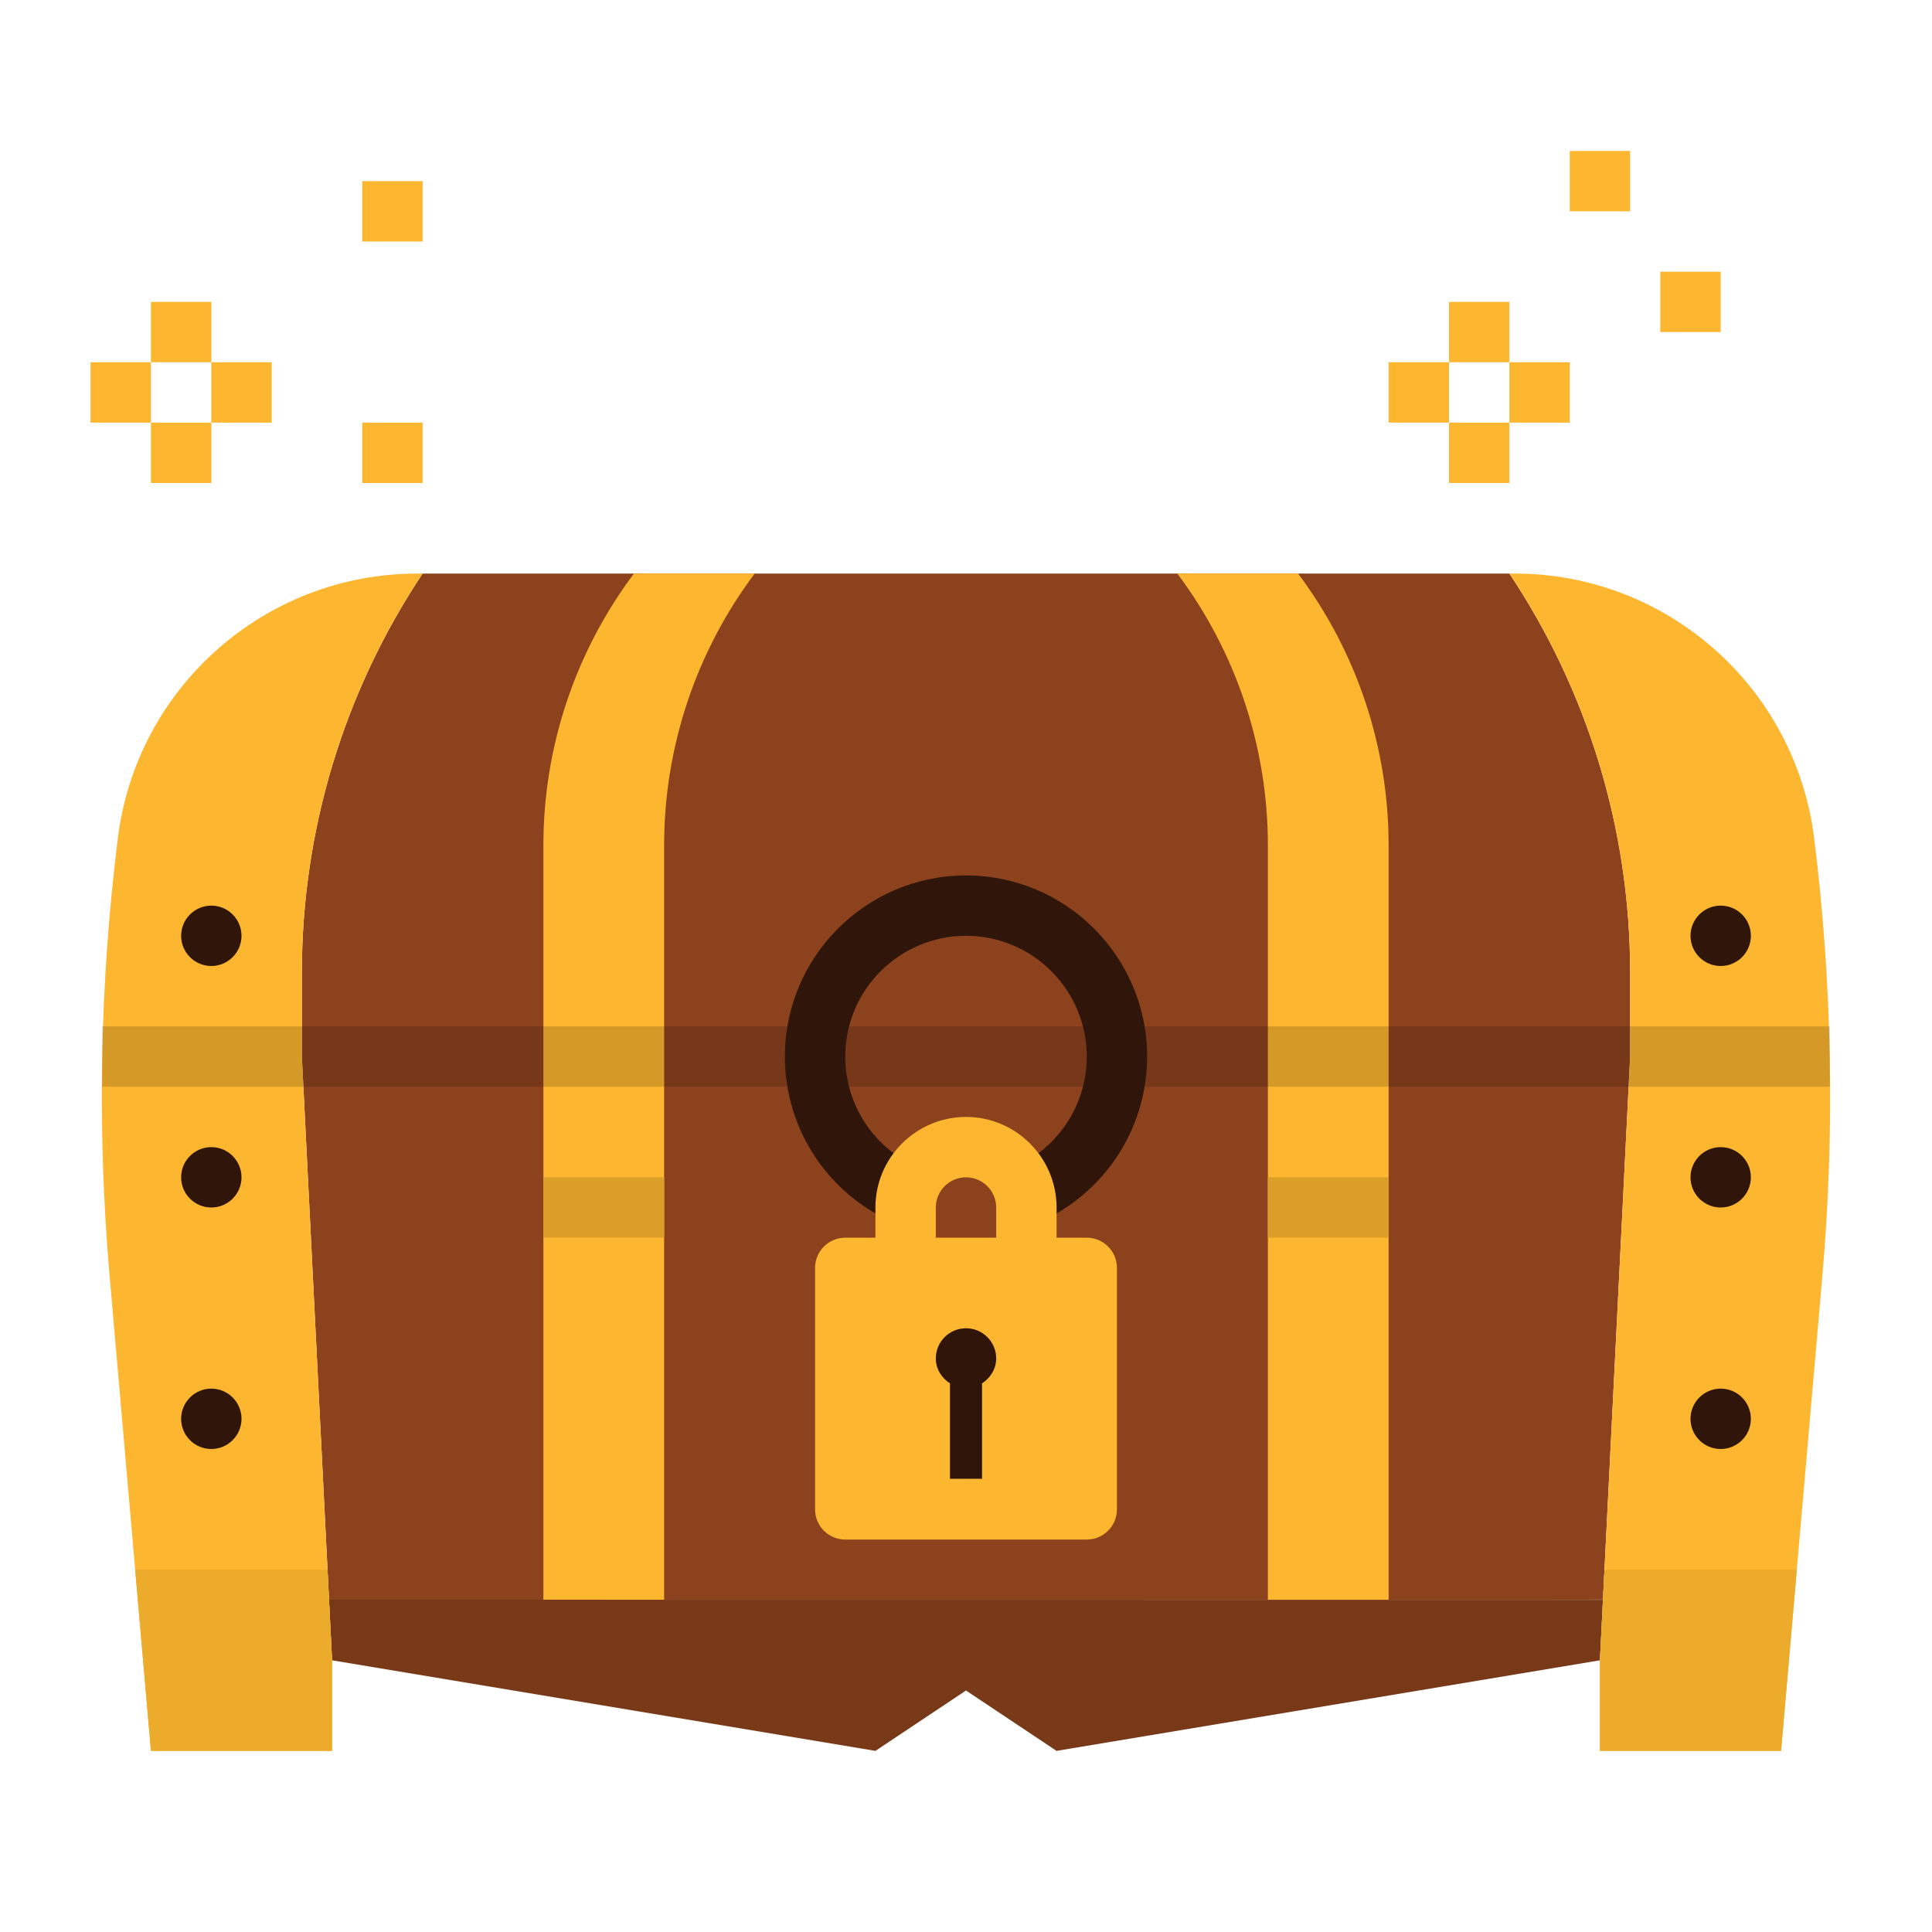 <svg id="Layer_1_1_" enable-background="new 0 0 64 64" height="512" viewBox="0 0 64 64" width="512" xmlns="http://www.w3.org/2000/svg"><path d="m50 19h-36c-2.608 3.912-4 8.509-4 13.211v2.789l.9 17.992 4.323.008h35.598l2.279-.011.9-17.989v-2.789c0-4.702-1.392-9.299-4-13.211z" fill="#8c421c"/><path d="m21 19c-1.947 2.596-3 5.754-3 9v25h4v-25c0-3.246 1.053-6.404 3-9z" fill="#fdb62f"/><path d="m43 19h-4c1.947 2.596 3 5.754 3 9v25h4v-25c0-3.246-1.053-6.404-3-9z" fill="#fdb62f"/><path d="m18 39h4v2h-4z" fill="#db9e29"/><path d="m42 39h4v2h-4z" fill="#db9e29"/><g fill="#fdb62f"><path d="m3 12h2v2h-2z"/><path d="m5 14h2v2h-2z"/><path d="m7 12h2v2h-2z"/><path d="m5 10h2v2h-2z"/><path d="m46 12h2v2h-2z"/><path d="m48 14h2v2h-2z"/><path d="m50 12h2v2h-2z"/><path d="m48 10h2v2h-2z"/><path d="m55 9h2v2h-2z"/><path d="m52 5h2v2h-2z"/><path d="m12 14h2v2h-2z"/><path d="m12 6h2v2h-2z"/></g><path d="m10.9 52.992.1 2.008 18 3 3-2 3 2 18-3 .1-2.004z" fill="#783918"/><path d="m60.095 27.76c-.626-5.004-4.88-8.76-9.923-8.76h-.172c2.608 3.912 4 8.509 4 13.211v2.789l-1 20v3h6l1.368-15.731c.21-2.419.292-4.845.246-7.269-.045-2.419-.218-4.836-.519-7.24z" fill="#fdb62f"/><path d="m14 19h-.172c-5.043 0-9.297 3.755-9.923 8.76-.602 4.813-.693 9.677-.273 14.51l1.368 15.73h6v-3l-1-20v-2.789c0-4.702 1.392-9.299 4-13.211z" fill="#fdb62f"/><path d="m10.85 52h-6.372l.522 6h6v-3z" fill="#edab2c"/><path d="m53.15 52-.15 3v3h6l.522-6z" fill="#edab2c"/><path d="m7 32c-.552 0-1-.448-1-1 0-.552.448-1 1-1 .552 0 1 .448 1 1 0 .552-.448 1-1 1z" fill="#30160a"/><path d="m7 40c-.552 0-1-.448-1-1 0-.552.448-1 1-1 .552 0 1 .448 1 1 0 .552-.448 1-1 1z" fill="#30160a"/><path d="m7 48c-.552 0-1-.448-1-1 0-.552.448-1 1-1 .552 0 1 .448 1 1 0 .552-.448 1-1 1z" fill="#30160a"/><path d="m57 32c-.552 0-1-.448-1-1 0-.552.448-1 1-1 .552 0 1 .448 1 1 0 .552-.448 1-1 1z" fill="#30160a"/><path d="m57 40c-.552 0-1-.448-1-1 0-.552.448-1 1-1 .552 0 1 .448 1 1 0 .552-.448 1-1 1z" fill="#30160a"/><path d="m57 48c-.552 0-1-.448-1-1 0-.552.448-1 1-1 .552 0 1 .448 1 1 0 .552-.448 1-1 1z" fill="#30160a"/><path d="m3.386 34h57.229v2h-57.229z" opacity=".16"/><path d="m34.352 40.52-.784-1.84c1.477-.631 2.432-2.075 2.432-3.68 0-2.206-1.794-4-4-4s-4 1.794-4 4c0 1.605.955 3.049 2.433 3.68l-.784 1.84c-2.217-.946-3.649-3.112-3.649-5.52 0-3.309 2.691-6 6-6s6 2.691 6 6c0 2.408-1.432 4.574-3.648 5.52z" fill="#30160a"/><path d="m36 41h-1v-1c0-1.654-1.346-3-3-3s-3 1.346-3 3v1h-1c-.552 0-1 .448-1 1v8c0 .552.448 1 1 1h8c.552 0 1-.448 1-1v-8c0-.552-.448-1-1-1zm-5-1c0-.551.449-1 1-1s1 .449 1 1v1h-2z" fill="#fdb62f"/><path d="m33 45c0-.552-.448-1-1-1s-1 .448-1 1c0 .353.193.648.469.826v3.161h1.063v-3.161c.275-.179.468-.474.468-.826z" fill="#30160a"/></svg>